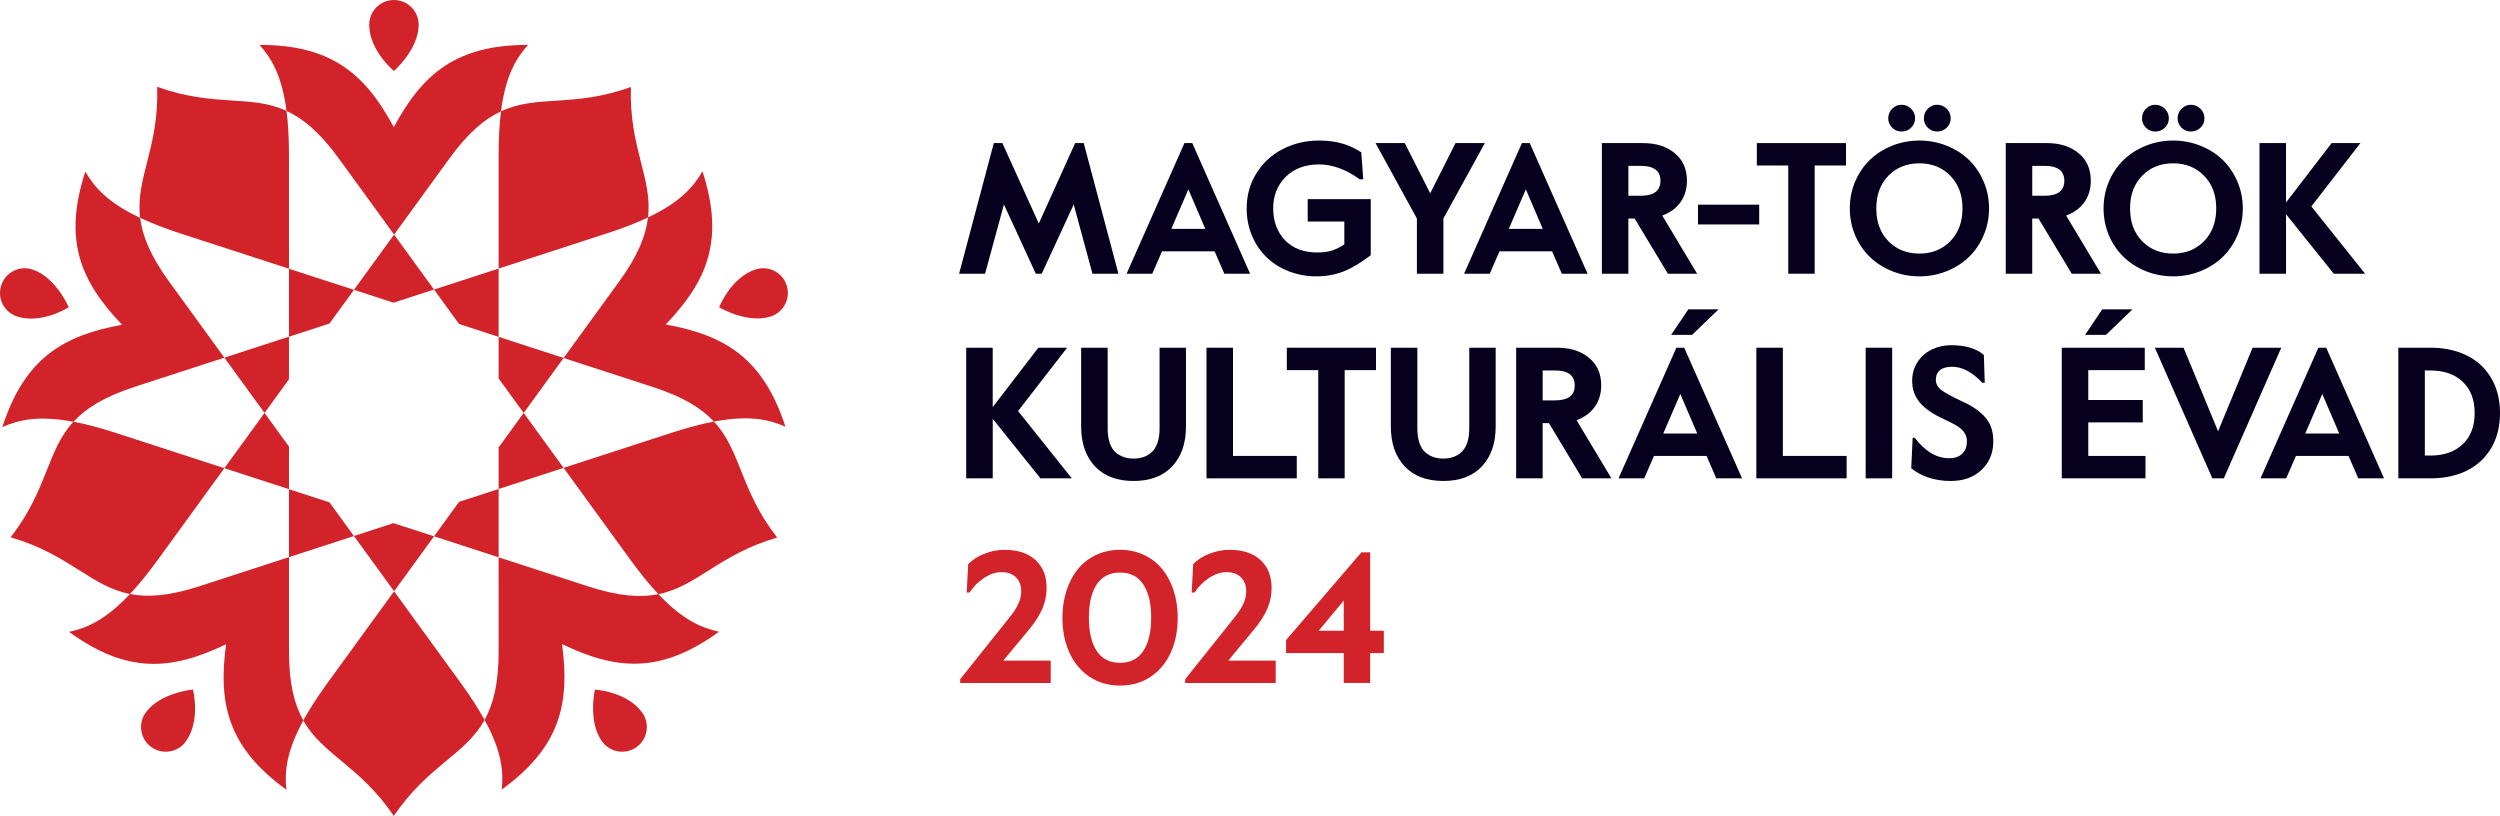 <?xml version="1.0" encoding="UTF-8"?><svg id="logos" xmlns="http://www.w3.org/2000/svg" viewBox="165.59 170.48 1050.73 342.93"><defs><style>.cls-1{fill:#d2232a;}.cls-1,.cls-2{stroke-width:0px;}.cls-2{fill:#06001e;}</style></defs><path class="cls-2" d="m568.69,285.52l14.59-54.9h3.6l15.31,33.8,15.28-33.8h3.6l14.59,54.9h-10.91l-7.89-29.1-13.44,29.1h-2.49l-13.4-29.1-7.92,29.1h-10.91Z"/><path class="cls-2" d="m639.09,285.52l24.31-54.9h3.29l24.31,54.9h-10.83l-4.1-9.42h-22.09l-4.1,9.42h-10.8Zm18.8-18.84h14.28l-7.12-16.62-7.16,16.62Z"/><path class="cls-2" d="m693.61,243.37c2.72-4.36,6.36-7.77,10.99-10.18,4.63-2.41,9.76-3.64,15.39-3.64,7.35,0,12.63,1.69,17.73,4.94l.84,11.37h-1.45c-5.82-4.17-11.49-6.28-17.04-6.28-5.86,0-10.53,1.72-14.09,5.21-3.52,3.48-5.28,7.89-5.28,13.28s1.65,9.88,4.94,13.36c3.33,3.45,7.89,5.17,13.67,5.17,2.26,0,4.25-.27,5.97-.77,1.72-.54,3.52-1.42,5.32-2.64v-9.61h-15.39v-9.42h26.49v23.58c-4.02,3.1-7.77,5.36-11.33,6.78s-7.39,2.11-11.56,2.11c-8.23,0-15.7-3.02-20.9-8.04-2.57-2.49-4.63-5.51-6.13-9.07s-2.22-7.35-2.22-11.45c0-5.44,1.34-10.34,4.06-14.7Z"/><path class="cls-2" d="m743.72,230.62h12.29l10.68,21.1,10.64-21.1h12.33l-17.42,31.7v23.2h-11.14v-23.2l-17.38-31.7Z"/><path class="cls-2" d="m780.93,285.52l24.31-54.9h3.29l24.31,54.9h-10.83l-4.1-9.42h-22.09l-4.1,9.42h-10.8Zm18.8-18.84h14.28l-7.12-16.62-7.16,16.62Z"/><path class="cls-2" d="m838.85,285.52v-54.9h17.3c5.47,0,9.92,1.42,13.32,4.25,3.41,2.79,5.13,6.66,5.13,11.6,0,7.08-3.94,12.29-10.38,14.59l14.66,24.46h-12.29l-13.97-23.2h-2.64v23.2h-11.14Zm11.14-32.77h5.25c5.47,0,8.23-2.11,8.23-6.28s-2.76-6.28-8.23-6.28h-5.25v12.56Z"/><path class="cls-2" d="m879.24,264.81v-8.31h25.73v8.31h-25.73Z"/><path class="cls-2" d="m903.97,240.04v-9.42h37.48v9.42h-13.17v45.48h-11.1v-45.48h-13.21Z"/><path class="cls-2" d="m943.05,258.07c0-4.02.77-7.81,2.26-11.33,3.06-7.08,8.31-12.13,15.51-15.01,3.64-1.46,7.46-2.18,11.49-2.18s7.85.73,11.45,2.18c7.24,2.87,12.48,7.92,15.51,15.01,1.53,3.52,2.3,7.31,2.3,11.33s-.77,7.81-2.3,11.37c-3.02,7.08-8.27,12.1-15.51,15.01-3.6,1.46-7.43,2.18-11.45,2.18s-7.85-.73-11.49-2.18c-7.2-2.91-12.44-7.93-15.51-15.01-1.49-3.56-2.26-7.35-2.26-11.37Zm11.14,0c0,5.71,1.68,10.3,5.09,13.78,3.41,3.48,7.77,5.21,13.02,5.21s9.57-1.72,12.98-5.21c3.41-3.48,5.13-8.08,5.13-13.78s-1.72-10.26-5.13-13.74c-3.41-3.48-7.73-5.21-12.98-5.21s-9.61,1.72-13.02,5.21c-3.41,3.48-5.09,8.04-5.09,13.74Zm6.66-41.88c1.11-1.11,2.41-1.68,3.94-1.68s2.91.57,4.02,1.68c1.11,1.11,1.68,2.45,1.68,4.02s-.57,2.83-1.68,3.94c-1.11,1.07-2.45,1.61-4.02,1.61s-2.83-.54-3.94-1.61c-1.11-1.11-1.65-2.41-1.65-3.94s.54-2.91,1.65-4.02Zm14.97,0c1.11-1.11,2.41-1.68,3.94-1.68s2.91.57,4.02,1.68c1.11,1.11,1.68,2.45,1.68,4.02s-.57,2.83-1.68,3.94c-1.11,1.07-2.45,1.61-4.02,1.61s-2.83-.54-3.94-1.61c-1.11-1.11-1.65-2.41-1.65-3.94s.54-2.91,1.65-4.02Z"/><path class="cls-2" d="m1008.59,285.52v-54.9h17.3c5.47,0,9.92,1.42,13.32,4.25,3.41,2.79,5.13,6.66,5.13,11.6,0,7.08-3.94,12.29-10.38,14.59l14.66,24.46h-12.29l-13.97-23.2h-2.64v23.2h-11.14Zm11.14-32.77h5.25c5.47,0,8.23-2.11,8.23-6.28s-2.76-6.28-8.23-6.28h-5.25v12.56Z"/><path class="cls-2" d="m1049.7,258.07c0-4.02.77-7.81,2.26-11.33,3.06-7.08,8.31-12.13,15.51-15.01,3.64-1.46,7.46-2.18,11.49-2.18s7.85.73,11.45,2.18c7.24,2.87,12.48,7.92,15.51,15.01,1.53,3.52,2.3,7.31,2.3,11.33s-.77,7.81-2.3,11.37c-3.02,7.08-8.27,12.1-15.51,15.01-3.6,1.46-7.43,2.18-11.45,2.18s-7.85-.73-11.49-2.18c-7.2-2.91-12.44-7.93-15.51-15.01-1.49-3.56-2.26-7.35-2.26-11.37Zm11.14,0c0,5.71,1.68,10.3,5.09,13.78,3.41,3.48,7.77,5.21,13.02,5.21s9.57-1.72,12.98-5.21c3.41-3.48,5.13-8.08,5.13-13.78s-1.72-10.26-5.13-13.74c-3.41-3.48-7.73-5.21-12.98-5.21s-9.61,1.72-13.02,5.21c-3.41,3.48-5.09,8.04-5.09,13.74Zm6.66-41.88c1.11-1.11,2.41-1.68,3.94-1.68s2.91.57,4.02,1.68c1.11,1.11,1.68,2.45,1.68,4.02s-.57,2.83-1.68,3.94c-1.11,1.07-2.45,1.61-4.02,1.61s-2.83-.54-3.94-1.61c-1.11-1.11-1.65-2.41-1.65-3.94s.54-2.91,1.65-4.02Zm14.97,0c1.11-1.11,2.41-1.68,3.94-1.68s2.91.57,4.02,1.68c1.11,1.11,1.68,2.45,1.68,4.02s-.57,2.83-1.68,3.94c-1.11,1.07-2.45,1.61-4.02,1.61s-2.83-.54-3.94-1.61c-1.11-1.11-1.65-2.41-1.65-3.94s.54-2.91,1.65-4.02Z"/><path class="cls-2" d="m1115.24,285.52v-54.9h11.14v24.96l19.18-24.96h12.1l-20.63,26.61,22.59,28.29h-13.17l-20.06-25v25h-11.14Z"/><path class="cls-2" d="m571.68,371.52v-54.9h11.14v24.96l19.18-24.96h12.1l-20.63,26.61,22.59,28.29h-13.17l-20.06-25v25h-11.14Z"/><path class="cls-2" d="m619.99,316.62h11.14v34.04c0,4.63,1.26,8.12,3.37,9.95,2.14,1.84,4.59,2.6,7.54,2.6s5.4-.77,7.5-2.6c2.14-1.84,3.41-5.32,3.41-9.95v-34.04h11.1v33.12c0,7.08-1.95,12.67-5.82,16.77-3.87,4.1-9.27,6.12-16.19,6.12s-12.37-2.03-16.23-6.12c-3.87-4.1-5.82-9.69-5.82-16.77v-33.12Z"/><path class="cls-2" d="m672.67,371.52v-54.9h11.14v45.48h26.8v9.42h-37.94Z"/><path class="cls-2" d="m706.43,326.04v-9.42h37.48v9.42h-13.17v45.48h-11.1v-45.48h-13.21Z"/><path class="cls-2" d="m750.15,316.62h11.14v34.04c0,4.63,1.26,8.12,3.37,9.95,2.14,1.84,4.59,2.6,7.54,2.6s5.4-.77,7.5-2.6c2.14-1.84,3.41-5.32,3.41-9.95v-34.04h11.1v33.12c0,7.08-1.95,12.67-5.82,16.77-3.87,4.1-9.27,6.12-16.19,6.12s-12.37-2.03-16.23-6.12c-3.87-4.1-5.82-9.69-5.82-16.77v-33.12Z"/><path class="cls-2" d="m802.82,371.52v-54.9h17.3c5.47,0,9.92,1.42,13.32,4.25,3.41,2.79,5.13,6.66,5.13,11.6,0,7.08-3.94,12.29-10.38,14.59l14.66,24.46h-12.29l-13.97-23.2h-2.64v23.2h-11.14Zm11.14-32.77h5.25c5.47,0,8.23-2.11,8.23-6.28s-2.76-6.28-8.23-6.28h-5.25v12.56Z"/><path class="cls-2" d="m845.85,371.52l24.31-54.9h3.29l24.31,54.9h-10.83l-4.1-9.42h-22.09l-4.1,9.42h-10.8Zm18.8-18.84h14.28l-7.12-16.62-7.16,16.62Zm3.29-41.46l7.24-10.72h12.71l-11.14,10.72h-8.81Z"/><path class="cls-2" d="m903.77,371.52v-54.9h11.14v45.48h26.8v9.42h-37.94Z"/><path class="cls-2" d="m949.71,371.52v-54.9h11.14v54.9h-11.14Z"/><path class="cls-2" d="m969.5,354.45h.8c4.17,5.36,8.73,8.62,14.59,8.62,4.44,0,7.35-2.56,7.35-6.89.15-2.41-1.07-4.29-2.57-5.55-.42-.42-1.07-.88-1.95-1.38-.88-.5-1.65-.92-2.34-1.26-.65-.35-1.61-.8-2.87-1.38-8.77-4.02-13.25-8.8-13.25-16,0-3.06.77-5.74,2.33-8.08,3.1-4.63,8.31-6.97,14.13-6.97s10.61,1.38,13.67,4.13l.38,11.68h-1.03c-4.17-4.48-8.42-6.74-12.75-6.74s-6.78,1.88-6.78,5.51c0,1.65.8,3.1,2.37,4.33,1.61,1.19,4.52,2.79,8.77,4.75,4.33,1.95,7.54,4.21,9.72,6.78,2.18,2.53,3.29,5.82,3.29,9.91,0,4.94-1.65,9-4.98,12.1-3.29,3.1-7.62,4.63-12.98,4.63-7.01,0-12.83-2.26-16.54-5.36l.61-12.83Z"/><path class="cls-2" d="m1032.14,371.52v-54.9h34.88v9.42h-23.74v12.56h22.89v9.42h-22.89v14.09h24.04v9.42h-35.18Zm9.8-60.3l7.2-10.72h12.71l-11.14,10.72h-8.77Z"/><path class="cls-2" d="m1071.26,316.62h12.06l14.51,35.14,14.51-35.14h12.06l-24.16,54.9h-4.82l-24.16-54.9Z"/><path class="cls-2" d="m1115.67,371.52l24.31-54.9h3.29l24.31,54.9h-10.83l-4.1-9.42h-22.09l-4.1,9.42h-10.8Zm18.8-18.84h14.28l-7.12-16.62-7.16,16.62Z"/><path class="cls-2" d="m1173.59,371.52v-54.9h13.48c5.74,0,10.8,1.07,15.2,3.22,4.4,2.11,7.81,5.28,10.3,9.46,2.49,4.17,3.75,9.07,3.75,14.78s-1.26,10.64-3.75,14.82c-4.94,8.31-14.01,12.63-25.5,12.63h-13.48Zm11.14-9.57h2.33c5.78,0,10.3-1.61,13.63-4.79,3.33-3.18,4.98-7.54,4.98-13.09s-1.65-9.91-4.98-13.09c-3.33-3.18-7.85-4.79-13.63-4.79h-2.33v35.76Z"/><path class="cls-1" d="m569.15,457.52v-1.57l21.32-26.72c2.95-3.79,4.33-6.85,4.33-10.38,0-4.75-3.18-7.92-8.23-7.92-2.49,0-4.94.84-7.43,2.49-2.49,1.65-4.48,3.68-6.05,6.09h-1.19l.61-11.94c1.88-1.88,4.21-3.37,6.93-4.4,2.72-1.07,5.51-1.61,8.31-1.61,5.63,0,9.99,1.46,13.09,4.33,3.1,2.87,4.63,6.74,4.63,11.68,0,3.02-.57,5.89-1.76,8.69-1.19,2.76-3.06,5.74-5.7,8.92l-10.76,12.94h19.95v9.42h-38.05Z"/><path class="cls-1" d="m618.61,409.67c4.13-5.05,10.41-8.12,17.73-8.12s13.59,3.06,17.73,8.12c4.13,5.05,6.51,12.25,6.51,20.4,0,5.47-.96,10.34-2.91,14.66-1.95,4.29-4.75,7.7-8.46,10.18-3.71,2.49-8,3.71-12.86,3.71s-9.15-1.22-12.86-3.71-6.51-5.9-8.46-10.18c-1.95-4.33-2.91-9.19-2.91-14.66,0-8.15,2.37-15.35,6.51-20.4Zm4.63,20.4c0,6.01,1.11,10.68,3.29,14.01,2.22,3.33,5.47,4.98,9.8,4.98s7.58-1.65,9.76-4.98c2.22-3.33,3.33-8,3.33-14.01s-1.11-10.68-3.33-13.97c-2.18-3.33-5.44-4.98-9.76-4.98s-7.58,1.65-9.8,4.98c-2.18,3.29-3.29,7.96-3.29,13.97Z"/><path class="cls-1" d="m663.71,457.52v-1.57l21.32-26.72c2.95-3.79,4.33-6.85,4.33-10.38,0-4.75-3.18-7.92-8.23-7.92-2.49,0-4.94.84-7.43,2.49-2.49,1.65-4.48,3.68-6.05,6.09h-1.19l.61-11.94c1.88-1.88,4.21-3.37,6.93-4.4,2.72-1.07,5.51-1.61,8.31-1.61,5.63,0,9.99,1.46,13.09,4.33,3.1,2.87,4.63,6.74,4.63,11.68,0,3.02-.57,5.89-1.76,8.69-1.19,2.76-3.06,5.74-5.7,8.92l-10.76,12.94h19.95v9.42h-38.05Z"/><path class="cls-1" d="m706.12,444.96v-5.47l31.66-36.87h3.68v32.96h5.74v9.38h-5.74v12.56h-11.1v-12.56h-24.23Zm13.71-9.38h10.53v-12.71l-10.53,12.71Z"/><path class="cls-1" d="m307.91,236.98c7.29,10.03,15.15,20.85,23.32,32.1,8.16-11.22,16-22.02,23.27-32.03,7.85-10.81,14.79-16.59,21.67-19.79,1.89-14.84,6.24-22.2,11.37-27.92-30.16,0-44.38,12.12-56.44,34.6-12.06-22.47-26.28-34.6-56.44-34.6,5.11,5.7,9.44,13.03,11.35,27.75,6.95,3.18,13.96,8.97,21.9,19.9Z"/><path class="cls-1" d="m331.23,418.99c-10.18,14.01-19.75,27.18-28.2,38.81-4.23,5.82-7.48,10.93-9.97,15.48,8.24,14.62,23.66,18.93,38.04,40.13,14.45-21.31,29.95-25.56,38.16-40.35-2.47-4.51-5.7-9.57-9.88-15.32-8.43-11.61-17.99-24.76-28.15-38.75Z"/><path class="cls-1" d="m412.9,416.98c-11.8-3.83-24.51-7.96-37.74-12.26v39.59c0,13.36-2.22,22.11-5.9,28.75,7.19,13.12,8.01,21.63,7.21,29.27,24.4-17.73,28.78-35.89,25.33-61.16,22.97,11.09,41.6,12.54,66-5.19-7.49-1.6-15.3-4.99-25.49-15.78-7.49,1.51-16.56.95-29.42-3.23Z"/><path class="cls-1" d="m287.04,283.43v-47.98c0-7.2-.37-13.24-1.03-18.38-15.26-6.98-30.27-1.41-54.36-10.11.83,25.73-9.21,38.28-7.15,55.08,4.65,2.2,10.24,4.39,17,6.59,13.65,4.43,29.1,9.46,45.55,14.8Z"/><path class="cls-1" d="m402.47,367.13c10.18,14.01,19.75,27.18,28.2,38.81,4.23,5.82,8.08,10.49,11.64,14.26,16.45-3.32,25.31-16.65,49.92-23.78-15.8-20.33-15.05-36.38-26.59-48.76-5.06.96-10.86,2.47-17.63,4.66-13.65,4.43-29.1,9.46-45.55,14.8Z"/><path class="cls-1" d="m222.16,333.06c11.8-3.83,24.51-7.96,37.73-12.26-8.16-11.22-16-22.02-23.27-32.03-7.85-10.81-11.2-19.19-12.13-26.72-13.53-6.38-19.19-12.79-23.04-19.44-9.32,28.69-2.18,45.95,15.46,64.37-25.1,4.53-41.02,14.3-50.34,42.99,7-3.1,15.31-4.96,29.9-2.22,5.17-5.63,12.84-10.5,25.69-14.68Z"/><path class="cls-1" d="m314.35,292.31c-9.3-3.02-18.45-6-27.31-8.87v28.55l17.04-5.54,10.27-14.14Z"/><path class="cls-1" d="m348.01,395.89c9.2,2.99,18.29,5.94,27.15,8.82v-28.71l-16.62,5.4-10.53,14.49Z"/><path class="cls-1" d="m495.71,349.85c-9.32-28.69-25.24-38.46-50.34-42.99,17.65-18.41,24.78-35.68,15.46-64.37-3.84,6.62-9.47,13.01-22.88,19.37-.88,7.6-4.22,16.05-12.16,26.98-7.29,10.03-15.15,20.85-23.32,32.1,13.2,4.29,25.88,8.41,37.66,12.24,12.71,4.13,20.35,8.94,25.52,14.49,14.7-2.79,23.04-.93,30.07,2.18Z"/><path class="cls-1" d="m259.89,367.26c-16.47-5.35-31.96-10.38-45.63-14.83-6.85-2.22-12.7-3.74-17.8-4.7-11.36,12.36-10.69,28.35-26.41,48.58,24.73,7.16,33.56,20.59,50.17,23.82,3.53-3.75,7.34-8.38,11.52-14.13,8.43-11.61,17.99-24.76,28.15-38.75Z"/><path class="cls-1" d="m287.04,311.98c-9.2,2.99-18.29,5.94-27.15,8.82,5.51,7.58,11.16,15.36,16.88,23.23l10.27-14.14v-17.91Z"/><path class="cls-1" d="m375.16,376c9.3-3.02,18.45-6,27.31-8.87-5.44-7.49-11.06-15.23-16.78-23.1l-10.53,14.49s0,0,0,0v17.48Z"/><path class="cls-1" d="m375.16,283.35c16.47-5.35,31.96-10.38,45.63-14.83,6.85-2.22,12.48-4.44,17.16-6.66,1.93-16.67-8.01-29.22-7.19-54.82-24.22,8.74-39.25,3.07-54.59,10.22-.65,5.11-1.01,11.09-1.01,18.21v47.89Z"/><path class="cls-1" d="m287.04,404.63c-13.2,4.29-25.88,8.41-37.66,12.24-12.71,4.13-21.72,4.72-29.16,3.27-10.25,10.9-18.1,14.3-25.61,15.91,24.4,17.73,43.03,16.28,66,5.19-3.45,25.27.92,43.44,25.33,61.16-.79-7.61.02-16.09,7.13-29.12-3.75-6.66-6.02-15.46-6.02-28.97v-39.68Z"/><path class="cls-1" d="m314.35,395.76c5.75,7.91,11.4,15.7,16.88,23.23,5.44-7.49,11.06-15.23,16.78-23.1l-17.04-5.54s0,0,0,0l-16.62,5.4Z"/><path class="cls-1" d="m348.01,292.17c-5.69-7.83-11.3-15.56-16.78-23.1-5.51,7.58-11.16,15.36-16.88,23.23l16.62,5.4,17.04-5.54Z"/><path class="cls-1" d="m375.16,312.06v-28.71c-8.81,2.86-17.9,5.82-27.15,8.82l10.53,14.49,16.62,5.4Z"/><path class="cls-1" d="m287.04,376.09v28.55c8.91-2.9,18.05-5.87,27.31-8.87l-10.27-14.14s0,0,0,0l-17.04-5.54Z"/><path class="cls-1" d="m276.77,344.03c-5.75,7.91-11.4,15.7-16.88,23.23,8.81,2.86,17.9,5.82,27.15,8.82v-17.91l-10.27-14.14Z"/><path class="cls-1" d="m375.16,329.54l10.53,14.49c5.69-7.83,11.3-15.56,16.78-23.1-8.91-2.9-18.05-5.87-27.31-8.87v17.48Z"/><path class="cls-1" d="m331.16,200.32s10.39-9.05,10.39-19.45c0-5.74-4.65-10.39-10.39-10.39s-10.39,4.65-10.39,10.39c0,10.9,10.39,19.45,10.39,19.45Z"/><path class="cls-1" d="m172.77,303.49c10.37,3.37,21.71-3.87,21.71-3.87,0,0-5.39-12.67-15.29-15.89-5.46-1.77-11.31,1.21-13.09,6.67s1.21,11.31,6.67,13.09Z"/><path class="cls-1" d="m226.85,469.93c-3.37,4.64-2.34,11.14,2.3,14.51,4.64,3.37,11.14,2.34,14.51-2.3,6.41-8.82,3.03-21.84,3.03-21.84,0,0-13.72,1.21-19.84,9.63Z"/><path class="cls-1" d="m415.63,460.3s-3.09,13.42,3.03,21.84c3.37,4.64,9.87,5.67,14.51,2.3,4.64-3.37,5.67-9.87,2.3-14.51-6.41-8.82-19.84-9.63-19.84-9.63Z"/><path class="cls-1" d="m489.54,303.49c5.46-1.77,8.44-7.63,6.67-13.09-1.77-5.46-7.63-8.44-13.09-6.67-10.37,3.37-15.29,15.89-15.29,15.89,0,0,11.81,7.08,21.71,3.87Z"/></svg>
